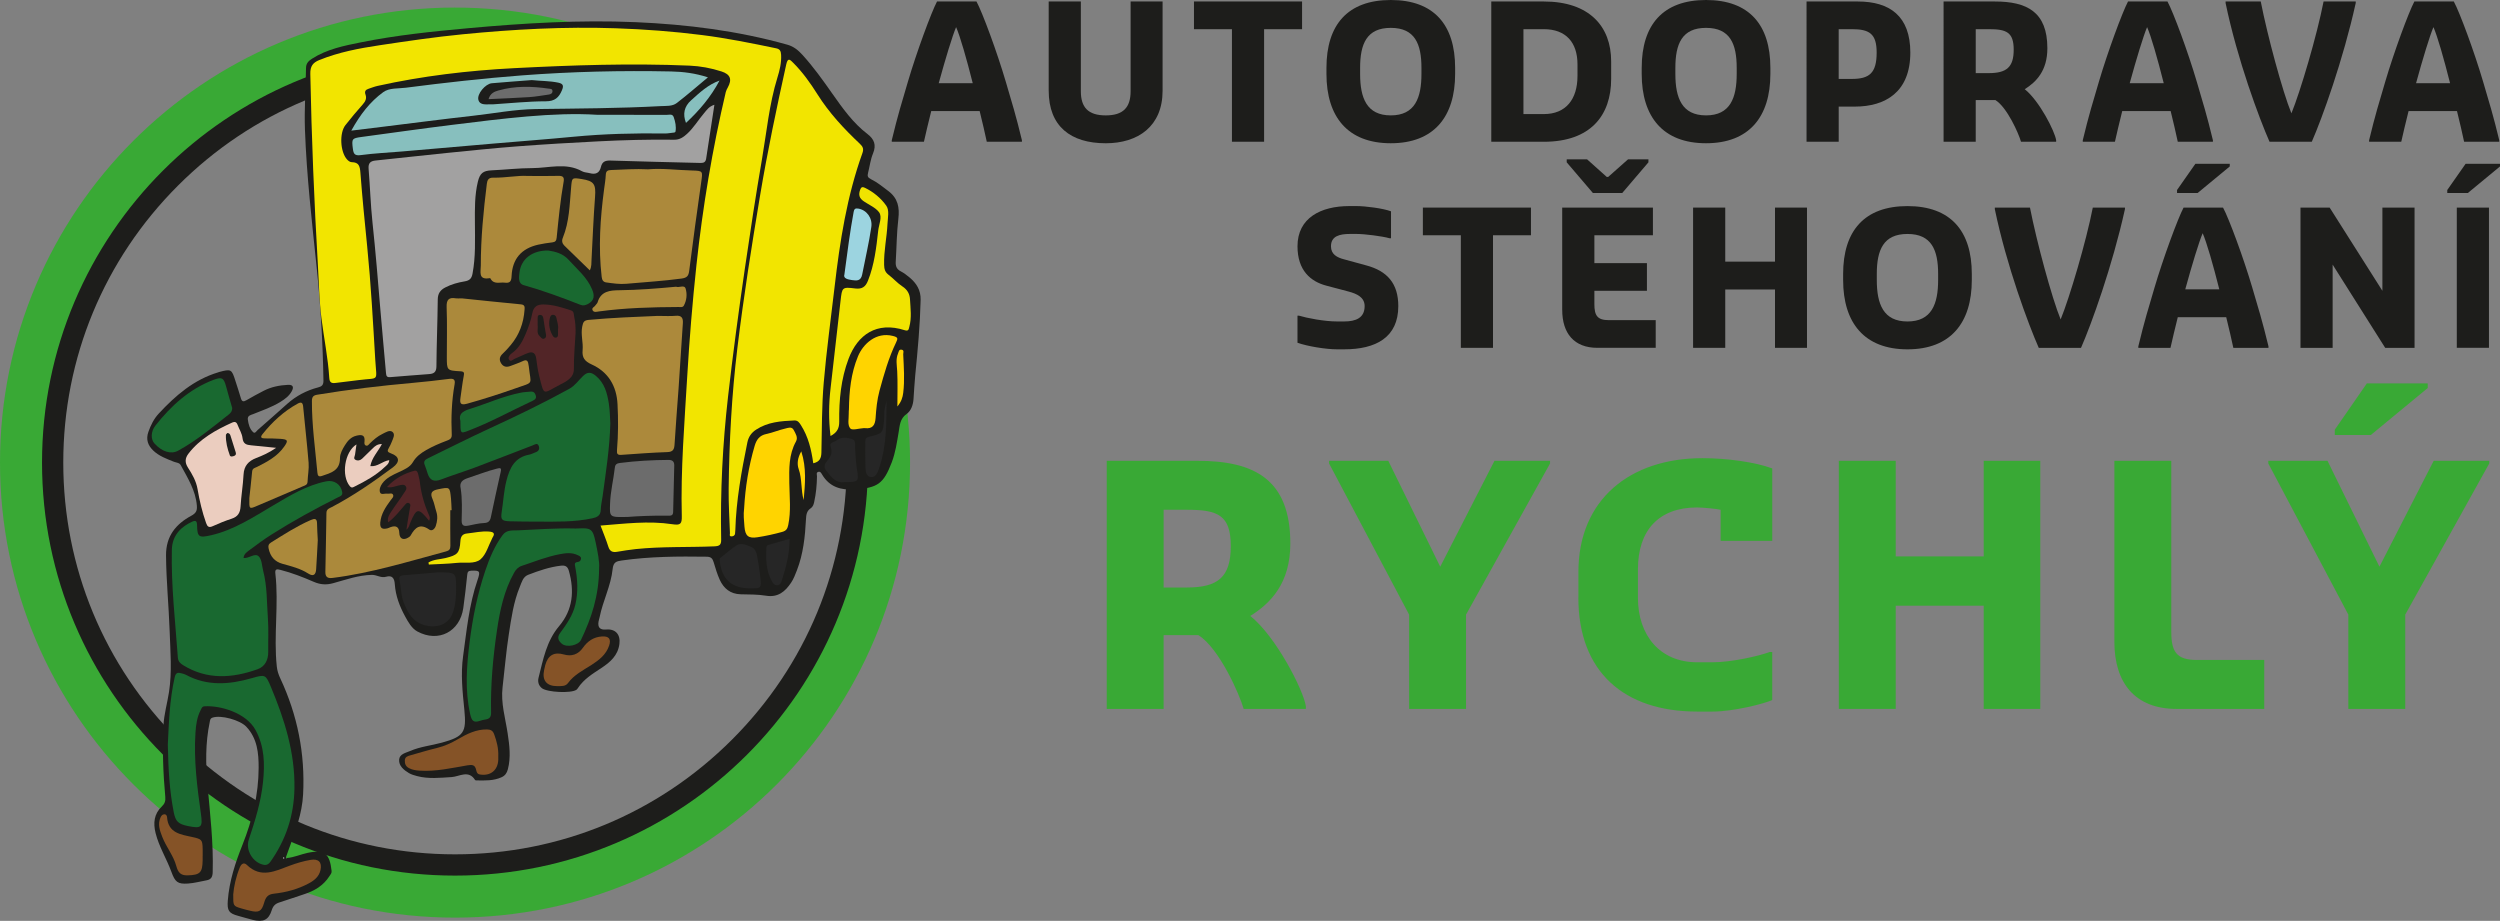 <?xml version="1.0" encoding="UTF-8"?><svg id="Layer_2" xmlns="http://www.w3.org/2000/svg" viewBox="0 0 1571.77 578.94"><rect x="0" y="0" width="1571.77" height="578.94" fill="#808080" stroke="none"/><defs><style>.cls-1{fill:#f2e500;}.cls-2{fill:#f0e300;}.cls-3{fill:#ebcdbf;}.cls-4{fill:#fff;}.cls-5{fill:#ffd400;}.cls-6{fill:#6c6c6c;}.cls-7{fill:#855327;}.cls-8{fill:#9cd4e0;}.cls-9{fill:#ab893b;}.cls-10{fill:#ac893b;}.cls-11{fill:#1d1d1b;}.cls-12{fill:#196930;}.cls-13{fill:#a2a1a1;}.cls-14{fill:#87bfbe;}.cls-15{fill:#262626;}.cls-16{fill:#39a935;}.cls-17{fill:#522527;}</style></defs><g id="Layer_1-2"><path class="cls-16" d="M286.08,42.91c66.23,0,128.49,25.79,175.31,72.62,46.83,46.83,72.62,109.09,72.62,175.31s-25.79,128.49-72.62,175.31c-46.83,46.83-109.09,72.62-175.31,72.62s-128.49-25.79-175.31-72.62c-46.83-46.83-72.62-109.09-72.62-175.31S63.94,162.35,110.77,115.52c46.83-46.83,109.09-72.62,175.31-72.62m0-38.15C128.08,4.76,0,132.84,0,290.84s128.08,286.08,286.08,286.08,286.08-128.08,286.08-286.08S444.08,4.76,286.08,4.76h0Z"/><path class="cls-11" d="M286.08,44.53c65.79,0,127.64,25.62,174.16,72.14,46.52,46.52,72.14,108.37,72.14,174.16s-25.62,127.64-72.14,174.16c-46.52,46.52-108.37,72.14-174.16,72.14s-127.64-25.62-174.16-72.14c-46.52-46.52-72.14-108.37-72.14-174.16s25.62-127.64,72.14-174.16c46.52-46.52,108.37-72.14,174.16-72.14m0-13.35C142.68,31.18,26.42,147.43,26.42,290.84s116.25,259.66,259.66,259.66,259.66-116.25,259.66-259.66S429.49,31.18,286.08,31.18h0Z"/><g><path class="cls-11" d="M180.56,539.43c4.42-.41,8.47-2.29,12.76-3.21,10.86-2.33,13.98,.57,15.16,11.35,.16,1.42-.71,2.24-1.35,3.25-3.78,5.97-9.42,9.29-15.97,11.4-5.19,1.67-10.33,3.53-15.53,5.16-2.53,.79-3.95,2.19-4.77,4.83-1.91,6.12-5.3,7.76-11.86,6.15-3.09-.76-6.13-1.72-9.21-2.54-5.98-1.58-7.05-3.35-6.57-9.64,.93-12.28,4.77-23.85,9.25-35.1,6.2-15.58,10.09-31.57,10.14-48.29,.03-9.25-.8-18.56-7.8-25.94-3.93-4.14-15.96-7.53-21.26-5.65-1.47,.52-1.47,1.72-1.72,2.91-2.75,13.11-2.53,26.32-1.36,39.55,1.62,18.21,3.79,36.39,3.25,54.74-.09,2.99-.99,4.54-3.83,5.06-3.89,.71-7.75,1.77-11.66,2.03-6.52,.45-8.14-.94-10.46-7.32-3-8.26-7.8-15.78-9.95-24.4-1.57-6.32-1.01-12.08,3.96-16.77,1.81-1.71,2.38-3.44,2.14-6.02-1.38-14.9-1.87-29.87-1.15-44.8,.34-7.08,2.41-14.06,3.49-21.11,1.95-12.75,.85-25.55,.4-38.35-.55-15.85-2.15-31.63-2.27-47.52-.09-12.12,6.13-19.68,15.89-24.95,3.01-1.63,3.73-3.2,3.5-6.26-.73-9.61-5.79-17.46-10.17-25.59-.83-1.54-2.9-1.53-4.42-2.15-4.51-1.82-9.11-3.46-12.73-6.89-3.48-3.29-4.86-7.08-3.15-11.89,1.5-4.23,3.47-8.19,6.47-11.42,10.55-11.36,22.09-21.37,37.37-25.95,.15-.04,.28-.13,.42-.17,7.81-2.07,8.09-1.92,10.45,5.55,1.14,3.61,2.37,7.2,3.42,10.84,.63,2.19,1.57,2.44,3.49,1.3,3.52-2.09,7.16-4,10.79-5.9,4.8-2.51,10-3.51,15.36-3.78,3.19-.16,3.75,1.44,2.39,3.96-1.65,3.04-4.36,5.04-7.24,6.81-5.34,3.27-11.23,5.3-17,7.61-1.52,.61-3.77,.85-3.4,3.53,.4,2.93,1.15,5.79,3.3,7.83,1.23,1.17,2.1-.67,2.9-1.37,6.21-5.41,12.36-10.88,18.5-16.37,5.66-5.06,12.19-8.48,19.51-10.39,2.28-.59,3.37-1.48,3.32-4.3-.39-23.8-1.81-47.5-4.27-71.19-2.99-28.79-6.32-57.56-7.36-86.53-.47-12.99,.48-25.92,.67-38.88,.04-2.88,1.67-4.4,3.79-5.76,9.42-6.03,20.15-8.15,30.87-10.31,22.27-4.48,44.83-6.81,67.4-8.86,34.95-3.17,70-5.31,105.1-3.79,32.27,1.4,64.23,5.38,95.46,14.16,4.13,1.16,6.96,3.62,9.61,6.53,6.88,7.57,12.8,15.91,18.67,24.26,6.5,9.24,13.01,18.44,22.11,25.39,4.26,3.26,5.66,6.93,3.46,12.23-1.61,3.87-2.09,8.21-3.14,12.32-.48,1.86-.16,2.86,1.83,3.82,3.95,1.93,7.36,4.76,10.89,7.41,6.15,4.63,7.2,10.38,6.35,17.58-1.06,8.91-1.08,17.95-1.64,26.93-.17,2.69,.52,4.64,3.09,5.98,2.01,1.04,3.86,2.45,5.61,3.91,4.36,3.65,7.1,7.97,6.96,14.09-.38,15.87-1.82,31.65-3.4,47.42-.5,5-.72,10.04-1.09,15.05-.27,3.64-1.54,7.27-4.33,9.25-4.24,3.01-4.29,7.22-5.01,11.46-1.08,6.43-2.01,12.88-4.36,19.04-5.14,13.44-8.87,15.96-23.1,16.92-8.82,.6-15.96-1.41-20.68-9.35-.53-.89-1.08-2.06-2.4-1.66-1.45,.44-.79,1.8-.8,2.74-.07,5.5-.59,10.93-1.78,16.31-.34,1.55-.86,2.98-2.2,3.86-2.49,1.64-2.79,4.1-2.93,6.76-.57,10.97-1.69,21.85-5.7,32.2-1.03,2.67-2.08,5.43-3.65,7.78-3.7,5.54-8.21,9.46-15.79,8.2-5.23-.87-10.64-.74-15.98-.89-6.39-.18-10.57-3.61-13.09-9.09-1.63-3.56-2.73-7.39-3.87-11.15-.7-2.29-1.63-3.35-4.38-3.39-17.83-.26-35.63-.16-53.34,2.37-3.43,.49-5.31,.99-5.77,5.43-1.08,10.43-6.13,19.96-8.19,30.24-.18,.89-.49,1.76-.65,2.65q-1.01,5.6,4.69,5.09c5.96-.54,9.17,3.14,8.42,9.03-.92,7.3-5.79,11.5-11.32,15.15-5.48,3.62-11.11,6.99-14.8,12.67-.25,.38-.54,.77-.9,1.02-3.35,2.38-18.35,1.62-21.7-.97-2.25-1.74-2.71-4.32-2.14-6.54,2.88-11.38,4.96-23.06,12.94-32.5,8.71-10.31,9.7-22.17,6.12-34.79-.79-2.79-2.31-3.52-4.99-3.21-7.17,.83-13.9,3.17-20.56,5.73-3.34,1.28-4.07,4.67-5.26,7.53-3.99,9.63-5.39,19.92-6.96,30.09-1.7,10.97-2.58,22.07-3.9,33.1-1.18,9.9,1.75,19.31,3.19,28.91,1.14,7.54,2.13,15.08,.13,22.68-.64,2.42-1.77,3.99-4.03,5.01-5.05,2.27-10.39,2.02-15.71,1.95-.29,0-.73-.05-.85-.23-4.11-6.56-9.84-2.17-14.71-1.87-7.32,.45-14.58,1.3-21.79-.62-1.75-.47-3.57-.97-5.1-1.88-3.22-1.92-6.42-4.52-6.16-8.45,.24-3.57,4.19-4.26,7.04-5.49,6.32-2.74,13.21-3.37,19.78-5.19,13.84-3.82,15.62-6.41,14.18-20.65-1.14-11.23-2.35-22.44-.78-33.75,2.23-16.09,3.73-32.3,9.06-47.81,1.94-5.65,1.44-6.1-3.87-5.92-2.1,.07-2.42,.9-2.6,2.67-.73,6.96-1.48,13.93-2.47,20.86-2.14,14.86-15.65,21.87-28.88,14.69-3.54-1.92-5.73-5.87-7.7-9.48-3.43-6.31-6-12.96-6.48-20.24-.23-3.52-1.47-5.87-5.55-4.67-3.15,.92-5.77-1.26-8.87-1.19-8.48,.18-16.34,3.02-24.32,5.22-4.39,1.21-8.11,.92-12.23-.86-6.8-2.95-13.71-5.66-20.94-7.5-2.22-.56-3.52-.66-3.19,2.23,2.25,19.47-1.17,39.03,.91,58.51,.28,2.65,1.06,5.06,2.16,7.39,10.85,23.16,15.71,47.42,14.38,73.04-.64,12.26-4.9,23.38-9.05,34.61-.58,1.56-1.12,3.14-1.68,4.71,.06,.38,.12,.76,.17,1.14,.19-.19,.38-.38,.56-.57Z"/><g><path class="cls-15" d="M496.42,338.79c.07-.13,.14-.25,.21-.38-.07,.13-.14,.25-.21,.38h0Z"/><path class="cls-4" d="M178.82,539.43c-.19,.19-.38,.38-.56,.57-.06-.38-.12-.76-.17-1.14,.25,.19,.49,.38,.74,.57Z"/><path class="cls-1" d="M377.56,330.43c15.34-1.19,30.18-3.12,45.12-.85,5.06,.77,6.1-.09,5.97-5.1-.74-29.32,1.7-58.5,3.41-87.73,1.38-23.43,3.3-46.81,5.81-70.14,3.94-36.6,10-72.86,18.43-108.71,.24-1.02,.77-1.98,1.28-2.91,2.81-5.12,1.61-8.27-3.97-10.07-6.54-2.11-13.28-3.37-20.12-3.66-36.76-1.57-73.49-.31-110.21,1.59-28.92,1.5-57.6,4.88-85.89,11.16-1.91,.42-3.75,1.16-5.62,1.78-1.81,.61-2.76,1.52-1.96,3.71,.86,2.34-.05,4.28-1.76,6.18-3.77,4.19-7.35,8.55-10.85,12.96-3.91,4.94-3.32,16.7,.89,21.49,.85,.96,1.89,1.81,3.06,1.83,4.57,.05,5.14,2.66,5.44,6.59,1.18,15.49,2.72,30.95,4.27,46.41,2.38,23.82,3.67,47.72,5.1,71.6,.82,13.7,2.73,10.74-10.39,12.41-4.83,.62-9.68,1.14-14.51,1.78-2.52,.33-3.85-.12-4.04-3.19-.79-12.62-3.36-25.01-4.93-37.53-1.36-10.87-1.56-21.88-2.2-32.84-2.35-40.2-4-80.42-4.79-120.69-.1-4.89,1.6-7.11,5.7-8.77,12.21-4.93,25.03-7.36,37.94-9.29,17.3-2.59,34.61-5.16,52.04-6.87,32.06-3.15,64.15-4.9,96.37-3.79,18.14,.63,36.21,1.97,54.21,4.26,15.68,1.99,31.18,5.12,46.65,8.34,2.26,.47,2.97,1.64,3.09,4.12,.26,5.01-.91,9.72-2.34,14.32-5.14,16.65-6.72,33.95-9.65,51-3.94,22.92-7.44,45.92-10.79,68.94-3.9,26.8-7.51,53.63-10.58,80.54-3.41,29.9-4.92,59.84-4.33,89.9,.07,3.46-1.09,4.17-4.43,4.3-16.44,.68-32.93,.01-49.32,1.72-3.93,.41-7.83,1.07-11.73,1.71-2.77,.46-4.52-.22-5.45-3.2-1.35-4.33-3.13-8.52-4.92-13.3Z"/><path class="cls-1" d="M511.3,291.26c-1.19-8.63-3.13-16.71-7.72-23.91-.98-1.54-1.92-3.1-4.17-3-8.41,.35-16.72,.96-24.06,5.78-2.97,1.95-4.77,4.54-5.48,8.04-3.7,18.19-7.03,36.43-7.56,55.05-.02,.76-.08,1.52-.18,2.28-.18,1.35-1.29,1.74-2.33,1.73-1.44-.01-.86-1.31-.88-2.05-.32-9.3-.92-18.6-.81-27.89,.35-29.58,1.92-59.11,5.49-88.49,3.9-32.15,8.95-64.14,14.3-96.08,4.61-27.56,10.38-54.87,16.4-82.15,1-4.51,2.27-3.2,4.36-1.12,5.98,5.95,10.85,12.82,15.29,19.87,7.39,11.72,16.69,21.69,26.68,31.11,1.81,1.71,2.55,3.14,1.58,5.82-9.78,27.19-14.18,55.53-17.49,84.08-2.33,20.11-5.12,40.17-6.84,60.33-1.24,14.57-1.14,29.25-1.46,43.89-.08,3.51-1.13,5.85-5.12,6.71Z"/><path class="cls-13" d="M449.15,65.86c-1.79,11.68-3.49,22.79-5.19,33.9-.3,1.99-1.36,2.74-3.44,2.69-18.89-.52-37.79-.85-56.67-1.51-3.39-.12-5.29,.8-6.03,3.97-.91,3.92-3.33,4.95-7,3.97-1.62-.43-3.45-.41-4.86-1.2-10.15-5.66-20.89-2-31.34-1.99-8.52,.01-17.03,1.02-25.55,1.4-5.35,.24-7.35,1.81-8.65,7.21-2.05,8.55-1.89,17.23-1.84,25.93,.05,10.66,.49,21.32-1.52,31.92-.61,3.19-2.05,4.26-4.99,4.76-4.19,.7-8.3,1.82-12.13,3.82-3.1,1.62-4.68,3.78-4.72,7.54-.14,14.03-.73,28.06-.84,42.09-.03,3.47-1.51,4.59-4.44,4.82-8.2,.65-16.42,1.22-24.61,1.93-2.1,.18-2.49-.69-2.65-2.56-1.12-13.21-2.44-26.4-3.52-39.61-1.51-18.37-3.03-36.74-4.98-55.08-1.19-11.2-1.52-22.5-2.44-33.74-.29-3.51,1.06-4.86,4.38-5.2,15-1.54,29.98-3.26,44.98-4.77,14.86-1.5,29.71-3.03,44.6-4.17,16.71-1.27,33.45-2.26,50.19-3.1,15.99-.81,32.01-1.27,48.03-1.04,3.39,.05,5.76-1.61,8.04-3.69,4.21-3.83,7.07-8.78,10.74-13.05,1.65-1.93,3.03-4.19,6.46-5.24Z"/><path class="cls-9" d="M283.11,320.8c0,7.47-.08,14.93,.05,22.4,.04,2.11-.77,2.95-2.67,3.46-23.63,6.34-47.04,13.63-71.44,16.69-3.25,.41-4.55-.75-4.49-3.84,.23-12.35,.51-24.69,.67-37.04,.03-2.47,1.93-2.91,3.45-3.71,13.54-7.1,26.05-15.8,38.3-24.89,4.63-3.44,4.28-6.88-1.14-8.81-2.37-.85-2.48-1.59-1.4-3.42,.69-1.18,1.32-2.42,1.8-3.7,.78-2.1,2.43-4.75,.57-6.35-1.76-1.51-4.32,.23-6.34,1.21-3.05,1.47-5.6,3.65-8,6.03-.7,.7-1.39,1.89-2.64,1.18-.91-.51-.75-1.65-.66-2.5,.5-4.52-2.35-4.25-5.21-3.55-3.31,.81-5.43,3.23-7.15,6.03-1.53,2.49-3.07,5.28-3.06,8.04,.03,7.9-5.75,9.31-11.35,11.2-2.01,.68-2.67-.04-2.85-2.06-1.38-15.01-3.51-29.95-3.45-45.07,.01-2.46,.83-3.52,3.26-3.92,19.97-3.31,40.06-5.66,60.22-7.46,7.58-.68,15.14-1.53,22.69-2.49,2.8-.36,4.08,.3,3.55,3.29-1.87,10.55-2.28,21.2-1.8,31.88,.11,2.49-1.61,3.1-3.29,3.73-4.42,1.68-8.76,3.51-12.86,5.89-3.31,1.92-6.25,4.04-8.3,7.57-1.86,3.19-5.47,4.68-8.82,6.24-3.85,1.8-7.78,3.49-10.42,7.14-1.24,1.72-2,3.81-1.43,5.52,.61,1.87,2.94,.63,4.49,.91,1.27,.23,3.04-.76,3.72,.66,.63,1.32-.81,2.48-1.59,3.55-3.07,4.21-5.95,8.42-6.44,13.89-.35,3.91,1.51,4.41,4.59,3.66,.59-.14,1.12-.47,1.69-.68q5.5-2.04,5.68,3.59c.11,3.53,2.34,4.79,5.44,3.02,.65-.37,1.38-.85,1.72-1.47,2.74-4.96,5.91-7.74,11.68-3.65,1.65,1.17,3.44-.32,4.11-2.37,.97-2.96,1.3-5.91,.31-8.96-.85-2.6-1.26-5.38-2.37-7.86-1.74-3.89-.39-5.39,3.48-6.16,7.4-1.49,7.4-1.63,8.13,5.87,.23,2.42,.27,4.87,.4,7.3-.27,0-.54,0-.82,0Z"/><path class="cls-12" d="M153.14,350.84c3.59,.33,7.09-3.47,9.57-1,1.96,1.95,1.93,5.92,2.74,9,2.58,9.8,2.25,19.9,2.98,29.88,.51,6.98,.11,14.02,.21,21.04,.07,5.11-2.03,9.32-6.68,10.98-15.9,5.68-31.74,6.8-46.88-2.58-1.66-1.03-3.08-2.3-3.25-4.64-1.61-22.59-4.28-45.1-3.79-67.85,.2-9.6,6.42-14.78,12.68-17.64,2.2-1.01,3.12-.64,3.17,2.14,.14,7.53,1.14,8.12,8.91,6.32,14.37-3.33,26.46-11.36,38.91-18.7,10.61-6.25,21.14-12.75,33.5-15.19,4.83-.95,9.03,1.84,9.93,6.73,.44,2.39-1.45,2.75-2.87,3.46-14.15,7.12-28.04,14.72-41.43,23.19-5.01,3.17-9.78,6.72-14.54,10.26-1.39,1.03-2.96,2.21-3.18,4.6Z"/><path class="cls-12" d="M383.72,266.27c-.45,16.04-2.86,30.9-4.87,45.79-.39,2.85-1.11,5.7-1.16,8.55-.07,3.65-2.5,4.65-5.23,5.24-11.38,2.45-22.95,2.13-34.5,2.09-5.8-.02-11.6-.02-17.39-.2-5.24-.17-5.9-1.1-5.12-6.06,1.01-6.43,1.31-12.92,2.92-19.33,2.07-8.23,5.24-14.85,14.49-16.55,1.32-.24,2.54-1,3.84-1.44,1.97-.66,2.7-2.11,2.04-3.92-.83-2.29-2.49-.95-3.79-.45-12.08,4.62-24.12,9.35-36.23,13.89-7.12,2.67-14.41,4.9-21.51,7.61-4.38,1.67-7,.5-8.38-3.87-.55-1.74-1.05-3.5-1.76-5.17-.95-2.23-.02-3.34,1.94-4.29,12.89-6.23,25.65-12.76,38.66-18.74,17.03-7.84,33.9-15.96,50.32-25.02,3.53-1.95,5.8-5.36,8.66-8.09,2.74-2.62,4.99-2.48,7.92-.05,5.52,4.57,7.15,10.84,8.19,17.33,.72,4.48,.71,9.09,.96,12.67Z"/><path class="cls-12" d="M105.5,468.34c.65-13.5,1.08-28.07,4.31-42.42,.71-3.14,1.99-3.26,4.34-2.59,.88,.25,1.81,.43,2.6,.86,13.55,7.34,27.46,6.24,41.64,2.15,8.32-2.4,8.65-2.3,11.9,5.47,8.56,20.45,15.22,41.37,14.83,63.93-.29,16.91-5.33,32.23-15.09,46.03-1.1,1.56-2.42,2.3-4.26,1.94-6.75-1.3-11.56-9.22-9.36-15.8,3.94-11.84,7.66-23.72,8.95-36.2,1.16-11.32,1.02-22.32-4.76-32.83-5.95-10.8-22.11-15.43-32.01-14.82-1.59,.1-1.83,1.25-2.4,2.33-2.33,4.43-2.97,9.27-3.29,14.11-1.17,17.22,1.05,34.24,3.43,51.23,1.18,8.4,.33,9.36-8.18,7.61-6.2-1.28-7.78-2.97-8.91-8.67-2.71-13.63-3.42-27.42-3.73-42.34Z"/><path class="cls-10" d="M407.6,106.44c8.83-.76,18.09,.5,27.39,.75,7.14,.19,6.87,.36,5.85,7.44-2.67,18.51-5.15,37.06-7.53,55.61-.41,3.22-1.34,4.42-4.89,4.9-11.48,1.55-23.03,2.22-34.55,3.27-4.31,.39-8.51-.25-12.73-.84-1.91-.27-2.63-1.51-2.86-3.49-2.15-18.45-.91-36.8,1.52-55.12,.4-3.02,.92-6.03,1.06-9.06,.11-2.44,1.21-2.93,3.43-3.01,7.61-.27,15.21-.85,23.32-.43Z"/><path class="cls-10" d="M413.55,198.61c4.33,0,7.87,.26,11.34-.07,3.66-.35,4.63,1.48,4.44,4.51-.86,13.69-1.75,27.37-2.7,41.05-.81,11.7-1.83,23.39-2.52,35.1-.19,3.25-.83,4.92-4.61,5.04-9.59,.32-19.17,1.05-28.75,1.73-2.48,.17-3.06-.52-2.84-3.08,.82-9.59,.82-19.23,.33-28.82-.58-11.33-5.76-20.2-16.34-24.98-4.22-1.91-6.05-4.19-5.61-8.9,.46-4.96-1.27-9.91-.21-15.02,.54-2.63,1.05-3.77,4.02-4.05,14.73-1.37,29.5-1.92,43.44-2.51Z"/><path class="cls-14" d="M220.86,82.13c5.57-10.09,11.81-18.17,20.08-24.19,3.83-2.79,9.39-2.17,14.19-2.79,24.32-3.13,48.66-5.9,73.13-7.76,31.21-2.37,62.43-3.12,93.7-2.46,7.55,.16,15.07,1.08,23.13,3.69-6.9,5.74-13.08,11.15-19.57,16.14-2.84,2.19-6.69,1.77-10.15,1.96-26.2,1.43-52.43,1.49-78.66,1.85-13.16,.18-26.03,2.73-39.04,4.18-18.91,2.11-37.77,4.59-56.66,6.91-6.31,.78-12.63,1.55-20.15,2.47Zm113.5-31.78c-8.21,.64-16.71,1.23-25.19,1.99-3.92,.35-9.5,6.73-8.38,10.54,1.06,3.6,5.17,2.56,8.19,2.73,.45,.03,.91-.01,1.37-.04,10.93-.69,21.87-1.88,32.8-1.88,5.65,0,8.23-2.34,10.15-6.95,1.16-2.76,.86-4.11-2.33-4.78-5.41-1.14-10.89-.99-16.62-1.61Z"/><path class="cls-12" d="M376.66,357.35c-.09,17.36-4.88,31.38-11.36,44.93-1.7,3.55-9.08,5-12.07,2.44-2.1-1.8-3.2-3.87-1.1-6.71,4.07-5.51,8.04-11.17,9.63-18,1.81-7.83,1.41-15.71-.1-23.53-.33-1.72-.67-2.93,1.65-3.17,1.14-.12,1.96-.98,1.98-2.18,.02-1.31-1.19-1.67-2.12-2.12-3.63-1.78-7.46-1.31-11.19-.6-8.24,1.58-16.04,4.67-23.95,7.35-2.31,.78-3.68,2.28-4.87,4.42-6.27,11.24-8.86,23.57-10.7,36.06-2.53,17.15-4.09,34.41-3.71,51.79,.06,2.68-.96,3.94-3.5,4.31-1.2,.17-2.39,.47-3.54,.86-4.03,1.37-5.19-.11-6.11-4.24-3.37-15.13-2.24-30.22-.35-45.29,1.91-15.22,4.93-30.26,9.84-44.83,2.68-7.93,5.88-15.64,10.93-22.47,2.53-3.42,6.28-2.8,9.49-2.94,12.01-.52,24.02-1.49,36.06-1.16,.46,.01,.92,.02,1.37-.01,8.68-.5,9.74,.14,11.53,8.66,1.28,6.08,2.56,12.22,2.19,16.43Z"/><path class="cls-14" d="M375.39,72.18c18.26,0,31.07-.02,43.89,.03,1.53,0,3.53-.8,4.3,1.46,.99,2.9,1.66,5.89,1.12,8.97-.14,.8-1.2,.75-1.96,.83-1.51,.15-3.03,.47-4.54,.45-19.23-.25-38.42,.21-57.59,2.05-16.69,1.6-33.41,2.84-50.11,4.27-19.29,1.65-38.57,3.35-57.85,5-8.66,.74-17.36,1.12-25.96,2.29-3.78,.51-4.44-1-4.82-3.91-.83-6.32-.6-6.69,5.31-7.49,18.86-2.53,37.7-5.24,56.58-7.57,32.23-3.97,64.46-8.15,91.63-6.39Z"/><path class="cls-9" d="M290.44,187.59c11.65,1.2,24.35,2.57,37.05,3.76,2.62,.24,2.41,1.82,2.29,3.49-.59,8.27-3.32,15.72-8.69,22.1-1.57,1.86-3.18,3.71-4.97,5.35-2,1.83-2.47,3.79-1.09,6.08,1.42,2.35,3.52,2.65,5.94,1.7,2.54-1,5.17-1.81,7.62-3,2.34-1.14,3.32-.43,3.62,1.93,.06,.45,.19,.89,.24,1.35,1.22,11.97,3.69,9.55-8.4,13.82-10.02,3.54-20.14,6.78-30.39,9.64-4.31,1.2-4.65-.43-4.15-3.79,.67-4.51,1.17-9.05,2.02-13.53,.39-2.06,.42-2.92-2.11-3.06-8.51-.48-8.5-.59-8.5-9.14,0-10.36,.27-20.74-.12-31.09-.18-4.76,1.3-6.41,5.85-5.63,.89,.15,1.82,.02,3.8,.02Z"/><path class="cls-10" d="M331.43,110.62c8.04,0,13.8,.12,19.56-.05,2.8-.08,3.89,.71,3.38,3.63-2.06,11.68-3.21,23.48-4.39,35.26-.19,1.87-.82,2.68-2.65,2.91-3.01,.38-6.03,.79-8.98,1.46-10.61,2.42-16.26,8.99-16.72,19.85-.13,3.2-1.07,4.45-4.23,4.03-3.18-.43-7.01,1.43-9.09-2.7-.05-.09-.29-.16-.42-.13-7.41,1.28-5.59-4.03-5.6-7.92-.02-17.22,1.67-34.31,3.78-51.38,.29-2.34,1.04-3.93,3.94-3.88,7.92,.14,15.76-1.5,21.42-1.09Z"/><path class="cls-2" d="M522.15,274.13c-1.25-10.4-1.11-20.24,.05-30.1,2.15-18.29,4.2-36.59,6.26-54.89,.97-8.57,.96-8.79,9.28-7.77,4.26,.52,6.44-1.07,7.93-4.81,4.06-10.15,5.28-20.89,6.47-31.59,.43-3.88,2.73-8.59,.51-11.56-2.12-2.85-6.24-4.59-9.5-6.79-2.95-1.98-3.51-4.1-2.39-7.26,.63-1.78,1.45-2.05,2.98-1.31,5.45,2.64,10.15,6.55,13.5,11.32,2,2.84,.93,7.38,.75,11.17-.4,8.67-2.37,17.2-2.14,25.94,.07,2.63,.55,4.59,2.77,6.27,3.03,2.29,5.58,5.28,8.74,7.34,3.14,2.04,4.59,4.71,4.77,8.17,.3,5.75,1.14,11.53-.44,17.24-.41,1.47-.41,2.91-2.89,2.11-17.69-5.68-29.59,2.88-35.28,17.92-4.81,12.72-6.06,26.04-5.89,39.48,.05,4.18-1.26,6.9-5.49,9.12Z"/><path class="cls-3" d="M173.61,281.56c-4.68,3.21-8.58,4.88-12.53,6.4-4.83,1.86-7.67,4.9-7.96,10.42-.34,6.69-1.49,13.33-1.87,20.02-.23,4-1.7,6.43-5.57,7.7-4.03,1.32-8,2.89-11.85,4.67-2.52,1.16-3.45,.37-4.27-1.97-2.42-6.91-4.13-14.02-5.34-21.2-.87-5.17-3.38-9.44-6.06-13.63-2.05-3.21-1.84-5.92,.31-8.74,7.19-9.37,17.13-14.87,27.61-19.61,1.46-.66,2.58-.33,3.21,1.3,1.08,2.83,2.85,5.57,3.18,8.47,.42,3.73,2.49,4.32,5.41,4.58,4.8,.43,9.59,.96,15.73,1.58Zm-30.67-9.33c-.26,.34-.89,.77-.91,1.22-.16,4.45,.96,8.69,2.46,12.82,.37,1.01,1.44,.77,2.38,.49,1.3-.37,1.72-1.12,1.33-2.37-1.08-3.46-2.19-6.91-3.25-10.37-.29-.93-.66-1.7-2.01-1.8Z"/><path class="cls-5" d="M467.83,319.74c.75-13.38,2.83-26.54,6.63-39.42,1.16-3.94,3.07-6.59,7.4-7.48,3.99-.82,7.8-2.49,11.78-3.39,1.72-.39,4.13-1.49,5.35,.87,1.15,2.22,2.88,4.67,1.45,7.25-4.58,8.26-4.32,17.15-4.19,26.16,.13,8.8,1.17,17.63-.69,26.41-.5,2.37-1.27,3.58-3.81,4.28-5.13,1.42-10.32,2.56-15.55,3.36-5.74,.89-7.68-.88-8.15-6.64-.31-3.79-.73-7.58-.22-11.4Z"/><path class="cls-9" d="M156.76,313.11c.5-4.62,1.22-10.66,1.77-16.71,.19-2.05,1.77-2.2,3.08-2.86,6.41-3.23,12.73-6.6,17.02-12.68,2.74-3.88,2.42-4.62-2.39-4.96-3.19-.23-6.39-.25-9.59-.26-2.35,0-3.29-.61-1.53-2.79,6.16-7.67,13.27-14.25,21.94-19.03,2.07-1.15,3.27-1.03,3.53,1.79,1.1,11.8,2.5,23.57,3.44,35.38,.31,3.9-.53,7.88-.66,11.83-.07,2.09-1.61,2.36-2.95,2.93-9.5,4.07-19.02,8.09-28.52,12.18-5.3,2.28-5.28,2.32-5.14-4.81Z"/><path class="cls-6" d="M394.79,324.99c-11.78,.27-11.54,.28-11.23-8.48,.27-7.64,2.15-15.01,3-22.54,.24-2.11,1.35-2.66,3.3-2.91,10.12-1.29,20.27-1.84,30.46-1.91,2.71-.02,3.63,1.3,3.59,3.54-.18,9.73-.5,19.46-.7,29.19-.05,2.63-1.86,2.33-3.51,2.31-9.29-.1-18.55,.29-24.92,.8Z"/><path class="cls-12" d="M146,256.55c.01,1.79-.82,2.98-2.1,3.98-10.29,8.09-20.36,16.5-31.91,22.82-4.5,2.46-10.08,.67-14.83-4.46-2.41-2.6-2.47-7.49,.57-11.34,9.85-12.46,21.33-22.97,36.49-28.73,5.29-2.01,6.47-1.28,7.93,4.16,1.22,4.54,2.56,9.05,3.85,13.57Z"/><path class="cls-17" d="M361.87,209.18c-.4,7.58-1.14,15.13-1.06,22.75,.07,5.73-4.93,7.94-8.91,10.01-10.93,5.69-9.6,7.36-12.92-5.64-.93-3.65-1.34-7.44-1.9-11.17-.47-3.12-2.17-4.31-5.1-3.2-2.84,1.07-5.55,2.48-8.36,3.62-1.14,.46-2.54,2.18-3.55,.63-.89-1.36,.32-3.1,1.52-3.93,4.49-3.09,6.93-7.65,8.93-12.39,1.76-4.18,3.31-8.54,4.16-12.98,.82-4.25,3.27-5.49,6.97-5.46,6,.05,11.65,1.85,17.28,3.7,2.12,.7,1.73,2.47,2.09,4.08,.74,3.31,.89,6.62,.86,9.97Zm-11.03-2.29c.4-2.12-.54-4.41-.97-6.77-.2-1.11-.7-2.07-1.94-2.19-1.62-.15-2.05,1.24-2.3,2.33-.87,3.85-.08,7.48,1.9,10.85,.48,.82,1.23,1.4,2.25,1.09,1.11-.34,1.02-1.35,1.05-2.25,.03-.91,0-1.81,0-3.07Zm-12.82-2.38c.38,2.14-.96,4.93,1.4,6.98,.85,.74,1.54,2.13,3.02,1.25,1.08-.64,.98-1.68,.76-2.81-.58-3.1-1.06-6.22-1.52-9.34-.19-1.28-.5-2.51-2-2.6-1.85-.11-1.61,1.41-1.66,2.57-.05,1.21-.01,2.42-.01,3.95Z"/><path class="cls-5" d="M533.73,257.41c.16-11.46,1.26-22.74,5.73-33.47,3.16-7.57,11.25-15.43,21.92-12.73,3.17,.8,3.26,1.48,2.03,4.02-4.71,9.73-7.65,20.1-10.47,30.49-1.52,5.6-2.05,11.37-2.45,17.12-.3,4.41-1.89,6.9-6.67,6.34-.3-.04-.61,0-.91,0-2.87,.16-7.12,1.54-8.29,.21-2.01-2.3-.88-6.37-1-9.69-.03-.76,.06-1.52,.1-2.28Z"/><path class="cls-12" d="M344.71,157.5c4.27,.7,9,1.65,12.88,5.94,5.28,5.84,11.43,10.85,14.62,18.38,1.7,4,1.6,7.13-2.67,9.34-1.57,.81-2.9,1.16-4.7,.45-11.71-4.61-23.51-8.93-35.64-12.36-3.57-1.01-2.94-5.03-2.62-7.78,1-8.67,7.96-14.09,18.13-13.98Z"/><path class="cls-15" d="M274.8,359.85c11.93,0,11.88,0,11.96,9.29,.05,5.32-.25,10.56-1.93,15.67-2.77,8.42-10.72,10.16-17.67,8.31-7.51-2-10.79-7.76-13.36-14.33-1.79-4.59-1.58-9.52-2.67-14.23-.51-2.19,.83-2.78,2.88-2.93,7.84-.57,15.66-1.32,20.79-1.77Z"/><path class="cls-7" d="M313.27,475.38c0,.76,.03,1.52,0,2.28-.28,6.68-4.94,10.37-11.58,9.26-1.76-.29-2.05-1.64-2.35-2.96-.71-3.11-2.43-3.3-5.39-2.8-10,1.68-19.95,4.05-30.24,3.34-2.32-.16-4.48-.47-6.57-1.57-2.05-1.08-2.7-2.7-2.62-4.87,.08-2.19,1.69-2.68,3.33-3.14,5.69-1.6,11.35-3.34,17.1-4.73,4.65-1.13,8.85-3.09,12.95-5.47,5.67-3.29,11.47-6.24,18.36-6.11,2.33,.05,3.6,.83,4.41,3.01,1.65,4.46,2.78,8.98,2.6,13.77Z"/><path class="cls-7" d="M146.63,562.34c.39-4.78,1.66-10.97,4.12-16.94,1.03-2.49,2.68-3.34,4.43-1.64,8.88,8.66,17.92,3.86,26.89,.53,4.29-1.59,8.62-2.89,13.13-3.67,5.04-.86,7.37,1.39,6.3,6.37-.86,4.03-3.8,6.48-7.23,8.33-6.91,3.73-14.42,5.73-22.13,6.55-3.91,.42-5.15,2.47-6.05,5.59-1.61,5.58-3.31,6.51-8.97,5.09-1.77-.44-3.54-.86-5.28-1.38-5.26-1.58-5.25-1.59-5.21-8.85Z"/><path class="cls-9" d="M370.81,169.97c-5.45-5.29-10.68-10.36-15.9-15.44-1.47-1.43-1.86-3.06-1.07-5,4.11-10.06,4.27-20.79,5.2-31.36,.57-6.57,.38-6.59,6.74-5.59,7.75,1.22,8.94,3.29,8.33,11.24-1,13.06-1.5,26.17-2.2,39.25-.12,2.27,.12,4.59-1.1,6.9Z"/><path class="cls-9" d="M199.79,339.68c-.32,5.78-.61,12.02-1.03,18.25-.23,3.4-1.71,4.75-5,2.64-4.95-3.17-10.6-4.55-16.16-6.09-4.95-1.37-7.64-4.63-8.7-9.53-.37-1.71-.15-2.85,1.44-3.84,8.15-5.06,16.18-10.31,25.03-14.15,2.51-1.09,3.94-1.09,3.96,2.21,.02,3.35,.29,6.69,.47,10.51Z"/><path class="cls-9" d="M425,180.26c2.04,.82,5.28-1.46,6.08,1.25,1.01,3.42,.68,7.3-1.16,10.65-.68,1.23-2.18,.86-3.37,.86-16.74,.08-33.46,.53-50.09,2.79-1.28,.17-2.99,.76-3.82-.63-.96-1.61,1.09-2.15,1.71-3.22,.38-.65,1.14-1.15,1.34-1.83,2.07-7.14,7.81-7.59,13.78-7.66,11.88-.14,23.7-1.08,35.53-2.2Z"/><path class="cls-6" d="M289.65,307.18c-.94-3.9,1.1-5.49,4.45-6.61,6.05-2.01,11.99-4.33,18.19-5.91,2.23-.57,3.12-.68,2.49,2.08-2.15,9.47-4.17,18.97-6.19,28.47-.51,2.39-1.58,3.51-4.29,3.62-3.31,.13-6.59,1.01-9.87,1.63-2.7,.51-4.27,.13-4.19-3.29,.15-6.69,.43-13.4-.59-20.01Z"/><path class="cls-7" d="M350.36,431.38c-6.72,.02-9.69-3.63-8.26-10.18,.23-1.04,.44-2.08,.72-3.1q2.56-9.29,11.73-6.62c4.74,1.38,8.96,.03,11.92-4.2,2.98-4.25,6.81-6.82,12.05-7.14,4.38-.27,5.83,1.66,4.42,5.81-1.93,5.7-6.35,9.07-11.15,12.15-5.23,3.34-10.86,6.14-14.69,11.35-1.63,2.23-4.32,1.87-6.75,1.91Z"/><path class="cls-7" d="M127.4,538.23c0,.91,0,1.83,0,2.74-.13,7.76-1.69,9.13-9.46,9.37-4.38,.14-6.01-1.85-7.1-5.87-1.78-6.6-6.39-11.98-8.83-18.35-1.53-3.99-3.07-7.98-1.03-12.29,.49-1.03,1.12-1.84,2.33-1.88,1.18-.04,1.65,.99,1.71,1.8,.71,10.04,8.64,10.9,15.89,12.5,6.03,1.33,6.41,1.65,6.51,7.87,.02,1.37,0,2.74,0,4.11Z"/><path class="cls-15" d="M471.83,369.92c-11.6-.01-17.85-5.44-19.25-16.78-.09-.74-.29-1.92,.09-2.21,3.56-2.71,6.91-5.8,10.59-8.19,2.49-1.61,6.26-.07,9.19,1.2,2.25,.97,3.14,3.3,3.55,5.57,.8,4.46,1.54,8.95,2.04,13.45,.75,6.81,.53,6.95-6.21,6.95Z"/><path class="cls-8" d="M530.89,172.48c1.9-14.14,3.48-26.76,5.81-39.27,.32-1.7,.91-2.37,2.69-2.11,5.52,.82,9.24,6.01,8.42,11.61-1.47,10.04-3.82,19.9-5.74,29.84-.83,4.28-3.57,3.94-6.35,3.55-2.71-.38-5.75-1.02-4.82-3.62Z"/><path class="cls-12" d="M289.45,264.69c-1.23-4.23,1.21-6.1,5.77-7.52,10.87-3.38,21.28-8.2,32.54-10.35,1.93-.37,3.92-.41,5.88-.61,1.91-.2,2.78,.93,3.23,2.54,.46,1.67-.49,2.51-1.88,3.16-13.64,6.37-26.83,13.7-40.95,19.04-4.53,1.71-4.57,1.59-4.59-6.25Z"/><path class="cls-15" d="M531.23,303.07c-5.6,1.05-8.66-3.24-11.78-7.18-1.43-1.81-1.39-3.77,.36-5.78,2.21-2.54,3.88-5.3,2.47-9.12-1.12-3.05,2.45-3,3.85-4.17,2.8-2.34,6.58-1.7,9.6-.76,2.69,.83,1.71,4.16,1.9,6.53,.32,4.08,.46,8.2,1.11,12.23,1.28,7.98,1.14,8.28-7.51,8.27Z"/><path class="cls-17" d="M269.77,327.4c-6.78-8.37-7.88-8.18-11.95,1.58-.51,1.21-.56,2.67-2.31,4.04,.8-5.04,1.45-9.46,2.25-13.85,.2-1.1,.62-2.14-.58-2.8-1.27-.69-2.01,.39-2.67,1.14-3.26,3.72-6.21,7.73-10.46,10.9-.73-3.14,.9-5.13,2.17-7.1,2.38-3.7,5.13-7.17,7.47-10.89,.89-1.41,2.71-3.18,1.27-4.89-1.1-1.31-3.11-.53-4.76-.2-1.99,.39-3.89,1.51-6.88,.86,5.05-5.51,10.8-8.51,17.26-10.24,1.36-.37,2.08,.91,2.34,2.25,.28,1.49,.81,2.94,.98,4.44,.82,7.44,2.81,14.55,5.88,21.37,.44,.99,.74,2,0,3.4Z"/><path class="cls-2" d="M269.37,353.65c3.27-2.01,7.16-1.93,10.74-2.81,7.47-1.83,8.87-3.04,9.34-10.58,.19-2.93,1.24-4.55,4.12-4.85,4.67-.48,9.28-1.63,14.03-1.2,2.52,.23,3.88,1.03,2.11,3.68-.08,.13-.13,.27-.2,.41-2.38,4.56-3.78,10.25-7.4,13.35-3.72,3.17-9.89,1.7-14.99,2.25-5.8,.62-11.67,.71-17.5,1.04-.08-.43-.16-.86-.25-1.28Z"/><path class="cls-3" d="M224.12,279.39c-.32,2.29-.59,4.35-.9,6.4-.17,1.14-1.19,2.52,.25,3.29,1.41,.75,3,.45,4.22-.73,2.2-2.1,4.39-4.22,6.54-6.37,1.51-1.51,3.06-2.86,5.89-2.8-2.5,4.81-6.32,8.5-7.3,13.88,4.55,.53,7.59-3.13,11.91-3.78-.13,2.34-1.79,3.35-2.98,4.47-5.47,5.17-12,8.77-18.69,12.08-.96,.47-1.88,1.28-3.12-.18-5.51-6.53-3.37-21.62,4.17-26.24Z"/><path class="cls-15" d="M496.41,338.78c.03,8.88-2.02,17.38-4.75,25.74-.45,1.39-.89,3.07-2.69,3.39-1.82,.32-2.93-1.11-3.61-2.33-3.78-6.75-3.93-14.15-3.49-21.62,.05-.89,.72-1.23,1.5-1.45,4.35-1.23,8.69-2.48,13.03-3.73h0Z"/><path class="cls-15" d="M557.4,251.97c-.16,13.85,.05,27.81-4.33,41.21-.93,2.84-2.05,7.26-5.66,6.7-3.54-.54-3.23-4.92-3.34-8.01-.16-4.71-.02-9.43-.05-14.14-.01-1.69,.35-2.62,2.36-3.11,8.79-2.15,8.78-2.25,9.52-11.42,.16-1.97-.16-4.01,.27-5.9,.39-1.75,.71-3.51,1.23-5.33Z"/><path class="cls-14" d="M452.38,50.64c-5.38,10.19-12.67,18.81-21.1,26.64q-3.24-8.41,3.19-14.18c5.41-4.86,10.7-9.89,17.91-12.46Z"/><path class="cls-5" d="M564.19,255.56c0-7.94,.26-15.09-.11-22.21-.2-3.76-1.03-7.46,.52-11.09,.44-1.02,.5-2.69,2.2-2.42,1.86,.29,1.02,1.95,1.06,2.97,.37,8.06,.99,16.11,0,24.19-.36,2.97-1.19,5.56-3.68,8.57Z"/><path class="cls-5" d="M505.27,314.36c-1.83-6.35-.9-13.1-3.16-19.54-1.07-3.05-.75-6.88,1.67-11.05,3.41,10.63,2.36,20.58,1.5,30.59Z"/><path class="cls-6" d="M307.16,62.33c1.03-3.7,3.71-4.75,6.22-5.46,10.41-2.94,20.99-2.71,31.6-1.14,1,.15,2.34,0,2.37,1.52,.03,1.52-1.15,2.03-2.42,2.21-4.05,.57-8.09,1.31-12.17,1.59-8.33,.56-16.67,.85-25.6,1.28Z"/></g></g></g><g id="Layer_2-2"><g><path class="cls-11" d="M560.66,88.18c3.76-15.64,6.47-24.34,10.11-36.68,5.53-18.81,14.7-43.62,18.34-50.56h24.81c3.76,6.94,12.93,31.75,18.46,50.56,3.64,12.35,6.35,21.05,10.11,36.68v.94h-22.1c-1.18-5.41-2.7-12.23-4.47-19.28h-30.45c-1.76,7.17-3.41,13.87-4.59,19.28h-20.22v-.94Zm29.51-35.86h21.4c-3.88-15.4-8-29.75-10.46-35.27-2.35,5.53-6.7,19.87-10.93,35.27Z"/><path class="cls-11" d="M659.32,57.03V.94h20.22V57.38c0,10.11,4.59,15.17,15.64,15.17s15.64-5.06,15.64-15.17V.94h20.11V57.03c0,22.46-15.52,33.04-35.74,33.04-22.1,0-35.86-10.7-35.86-33.04Z"/><path class="cls-11" d="M774.53,18.34h-23.87V.94h67.96V18.34h-23.87V89.12h-20.22V18.34Z"/><path class="cls-11" d="M833.95,46.44v-3.76c0-27.04,13.29-42.68,40.45-42.68s40.45,15.64,40.45,42.68v3.76c0,27.04-13.4,43.62-40.45,43.62s-40.45-16.58-40.45-43.62Zm59.73,0v-3.76c0-15.05-4.12-25.16-19.28-25.16s-19.28,10.11-19.28,25.16v3.76c0,15.17,4.12,26.1,19.28,26.1s19.28-10.93,19.28-26.1Z"/><path class="cls-11" d="M937.58,.94h33.04c28.57,0,42.33,15.64,42.33,37.63v11.05c0,22.93-12.93,39.51-42.33,39.51h-33.04V.94Zm33.04,70.78c13.87,0,21.16-9.29,21.16-23.99v-7.29c0-13.76-7.29-22.1-21.16-22.1h-12.82v53.38h12.82Z"/><path class="cls-11" d="M1032.15,46.44v-3.76c0-27.04,13.29-42.68,40.45-42.68s40.45,15.64,40.45,42.68v3.76c0,27.04-13.4,43.62-40.45,43.62s-40.45-16.58-40.45-43.62Zm59.73,0v-3.76c0-15.05-4.12-25.16-19.28-25.16s-19.28,10.11-19.28,25.16v3.76c0,15.17,4.12,26.1,19.28,26.1s19.28-10.93,19.28-26.1Z"/><path class="cls-11" d="M1135.78,.94h32.22c20.11,0,33.04,9.17,33.04,32.1,0,24.81-15.64,33.98-34.92,33.98h-10.11v22.1h-20.22V.94Zm28.45,48.68c11.05,0,15.64-3.65,15.64-16.58,0-11.88-4.59-14.7-15.64-14.7h-8.23v31.28h8.23Z"/><path class="cls-11" d="M1221.94,.94h32.22c20.11,0,33.04,6.47,33.04,29.39,0,14.11-6.94,21.16-14.23,25.75,9.17,7.29,18.93,26.46,19.75,32.1v.94h-22.1c-1.41-5.06-8.7-21.63-16.11-26.22h-12.35v26.22h-20.22V.94Zm28.45,45.03c11.05,0,15.64-3.64,15.64-14.7s-4.59-12.93-15.64-12.93h-8.23v27.63h8.23Z"/><path class="cls-11" d="M1309.45,88.18c3.76-15.64,6.47-24.34,10.11-36.68,5.53-18.81,14.7-43.62,18.34-50.56h24.81c3.76,6.94,12.93,31.75,18.46,50.56,3.64,12.35,6.35,21.05,10.11,36.68v.94h-22.1c-1.18-5.41-2.7-12.23-4.47-19.28h-30.45c-1.76,7.17-3.41,13.87-4.59,19.28h-20.22v-.94Zm29.51-35.86h21.4c-3.88-15.4-8-29.75-10.46-35.27-2.35,5.53-6.7,19.87-10.93,35.27Z"/><path class="cls-11" d="M1399.25,1.88V.94h22.1c4.12,21.16,13.76,56.91,19.28,70.31,5.53-13.4,16.11-49.15,20.22-70.31h20.22v.94c-7.88,35.74-21.16,72.55-27.63,87.24h-26.57c-6.47-14.7-20.22-51.5-27.63-87.24Z"/><path class="cls-11" d="M1489.47,88.18c3.76-15.64,6.47-24.34,10.11-36.68,5.53-18.81,14.7-43.62,18.34-50.56h24.81c3.76,6.94,12.93,31.75,18.46,50.56,3.64,12.35,6.35,21.05,10.11,36.68v.94h-22.1c-1.18-5.41-2.7-12.23-4.47-19.28h-30.45c-1.76,7.17-3.41,13.87-4.59,19.28h-20.22v-.94Zm29.51-35.86h21.4c-3.88-15.4-8-29.75-10.46-35.27-2.35,5.53-6.7,19.87-10.93,35.27Z"/></g><g><path class="cls-11" d="M815.74,215.51v-17.05h.94c5.06,1.53,15.99,3.64,23.87,3.64h4.59c7.29,0,12.82-2.23,12.82-9.64,0-5.53-4.82-7.76-10.11-9.17l-13.76-3.64c-10.11-2.59-18.34-9.64-18.34-24.81,0-17.87,14.7-25.28,32.57-25.28h4.59c5.53,0,16.58,1.41,21.63,3.29v16.93h-.94c-4.59-1.29-15.64-2.7-20.69-2.7h-4.12c-6.47,0-11.99,1.29-11.99,7.76,0,5.06,3.76,7.05,8.35,8.23l13.76,3.76c13.29,3.53,20.22,11.41,20.22,25.63,0,19.75-14.23,27.16-33.98,27.16h-4.59c-6.94,0-18.46-1.88-24.81-4.12Z"/><path class="cls-11" d="M918.44,147.91h-23.87v-17.4h67.96v17.4h-23.87v70.78h-20.22v-70.78Z"/><path class="cls-11" d="M982.17,194.82v-64.32h57.03v17.4h-36.8v17.52h33.04v17.4h-33.04v8.35c0,7.29,1.88,10.11,9.17,10.11h29.39v17.4h-36.68c-14.7,0-22.1-9.17-22.1-23.87Zm15.64-94.65l12.35,11.05h.94l12.46-11.05h12.82v1.88l-16.46,19.28h-18.46l-16.46-19.28v-1.88h12.82Z"/><path class="cls-11" d="M1064.46,130.51h20.22v33.98h31.28v-33.98h20.11v88.18h-20.11v-36.68h-31.28v36.68h-20.22v-88.18Z"/><path class="cls-11" d="M1158.79,176.01v-3.76c0-27.04,13.29-42.68,40.45-42.68s40.45,15.64,40.45,42.68v3.76c0,27.04-13.4,43.62-40.45,43.62s-40.45-16.58-40.45-43.62Zm59.73,0v-3.76c0-15.05-4.12-25.16-19.28-25.16s-19.28,10.11-19.28,25.16v3.76c0,15.17,4.12,26.1,19.28,26.1s19.28-10.93,19.28-26.1Z"/><path class="cls-11" d="M1254.16,131.45v-.94h22.1c4.12,21.16,13.76,56.91,19.28,70.31,5.53-13.4,16.11-49.15,20.22-70.31h20.22v.94c-7.88,35.74-21.16,72.55-27.63,87.24h-26.57c-6.47-14.7-20.22-51.5-27.63-87.24Z"/><path class="cls-11" d="M1344.38,217.75c3.76-15.64,6.47-24.34,10.11-36.68,5.53-18.81,14.7-43.62,18.34-50.56h24.81c3.76,6.94,12.93,31.75,18.46,50.56,3.64,12.35,6.35,21.05,10.11,36.68v.94h-22.1c-1.18-5.41-2.7-12.23-4.47-19.28h-30.45c-1.76,7.17-3.41,13.87-4.59,19.28h-20.22v-.94Zm37.27-96.41h-12.93v-1.88l11.52-16.46h21.63v1.65l-20.22,16.7Zm-7.76,60.55h21.4c-3.88-15.4-8-29.75-10.46-35.27-2.35,5.53-6.7,19.87-10.93,35.27Z"/><path class="cls-11" d="M1446.33,130.51h18.34l33.16,52.32v-52.32h20.22v88.18h-18.46l-33.04-52.32v52.32h-20.22v-88.18Z"/><path class="cls-11" d="M1551.55,121.33h-12.93v-1.88l11.52-16.46h21.63v1.65l-20.22,16.7Zm-6.94,9.17h20.22v88.18h-20.22v-88.18Z"/></g><g><path class="cls-16" d="M695.81,289.71h56.99c35.57,0,58.44,11.44,58.44,52,0,24.96-12.27,37.44-25.17,45.55,16.22,12.9,33.49,46.8,34.94,56.78v1.66h-39.1c-2.5-8.94-15.39-38.27-28.49-46.38h-21.84v46.38h-35.77v-155.99Zm50.33,79.66c19.55,0,27.66-6.45,27.66-26s-8.11-22.88-27.66-22.88h-14.56v48.88h14.56Z"/><path class="cls-16" d="M885.93,386.43l-50.33-95.05v-1.66h37.23l32.65,66.56,34.11-66.56h34.94v1.66l-52.83,95.05v59.28h-35.77v-59.28Z"/><path class="cls-16" d="M992.36,375.82v-16.22c0-45.55,32.45-71.55,77.99-71.55,15.39,0,33.28,2.5,43.88,6.45v45.55h-32.45v-19.55c-2.5-.62-11.44-1.46-14.77-1.46-24.33,0-37.23,14.56-37.23,38.89v17.89c0,23.5,13.73,40.56,37.23,40.56h9.78c11.86,0,29.12-3.95,35.77-6.45h1.66v30.16c-4.78,2.29-24.33,7.28-37.44,7.28h-9.78c-46.17,0-74.67-25.17-74.67-71.55Z"/><path class="cls-16" d="M1156.08,289.71h35.77v60.11h55.32v-60.11h35.57v155.99h-35.57v-64.89h-55.32v64.89h-35.77v-155.99Z"/><path class="cls-16" d="M1329.33,403.48v-113.77h35.77v107.32c0,12.89,3.33,17.89,16.22,17.89h42.22v30.78h-55.12c-26,0-39.1-16.22-39.1-42.22Z"/><path class="cls-16" d="M1476.42,386.43l-50.33-95.05v-1.66h37.23l32.65,66.56,34.11-66.56h34.94v1.66l-52.83,95.05v59.28h-35.77v-59.28Zm14.14-112.94h-22.67v-3.33l20.17-29.12h38.27v2.91l-35.77,29.53Z"/></g></g></svg>